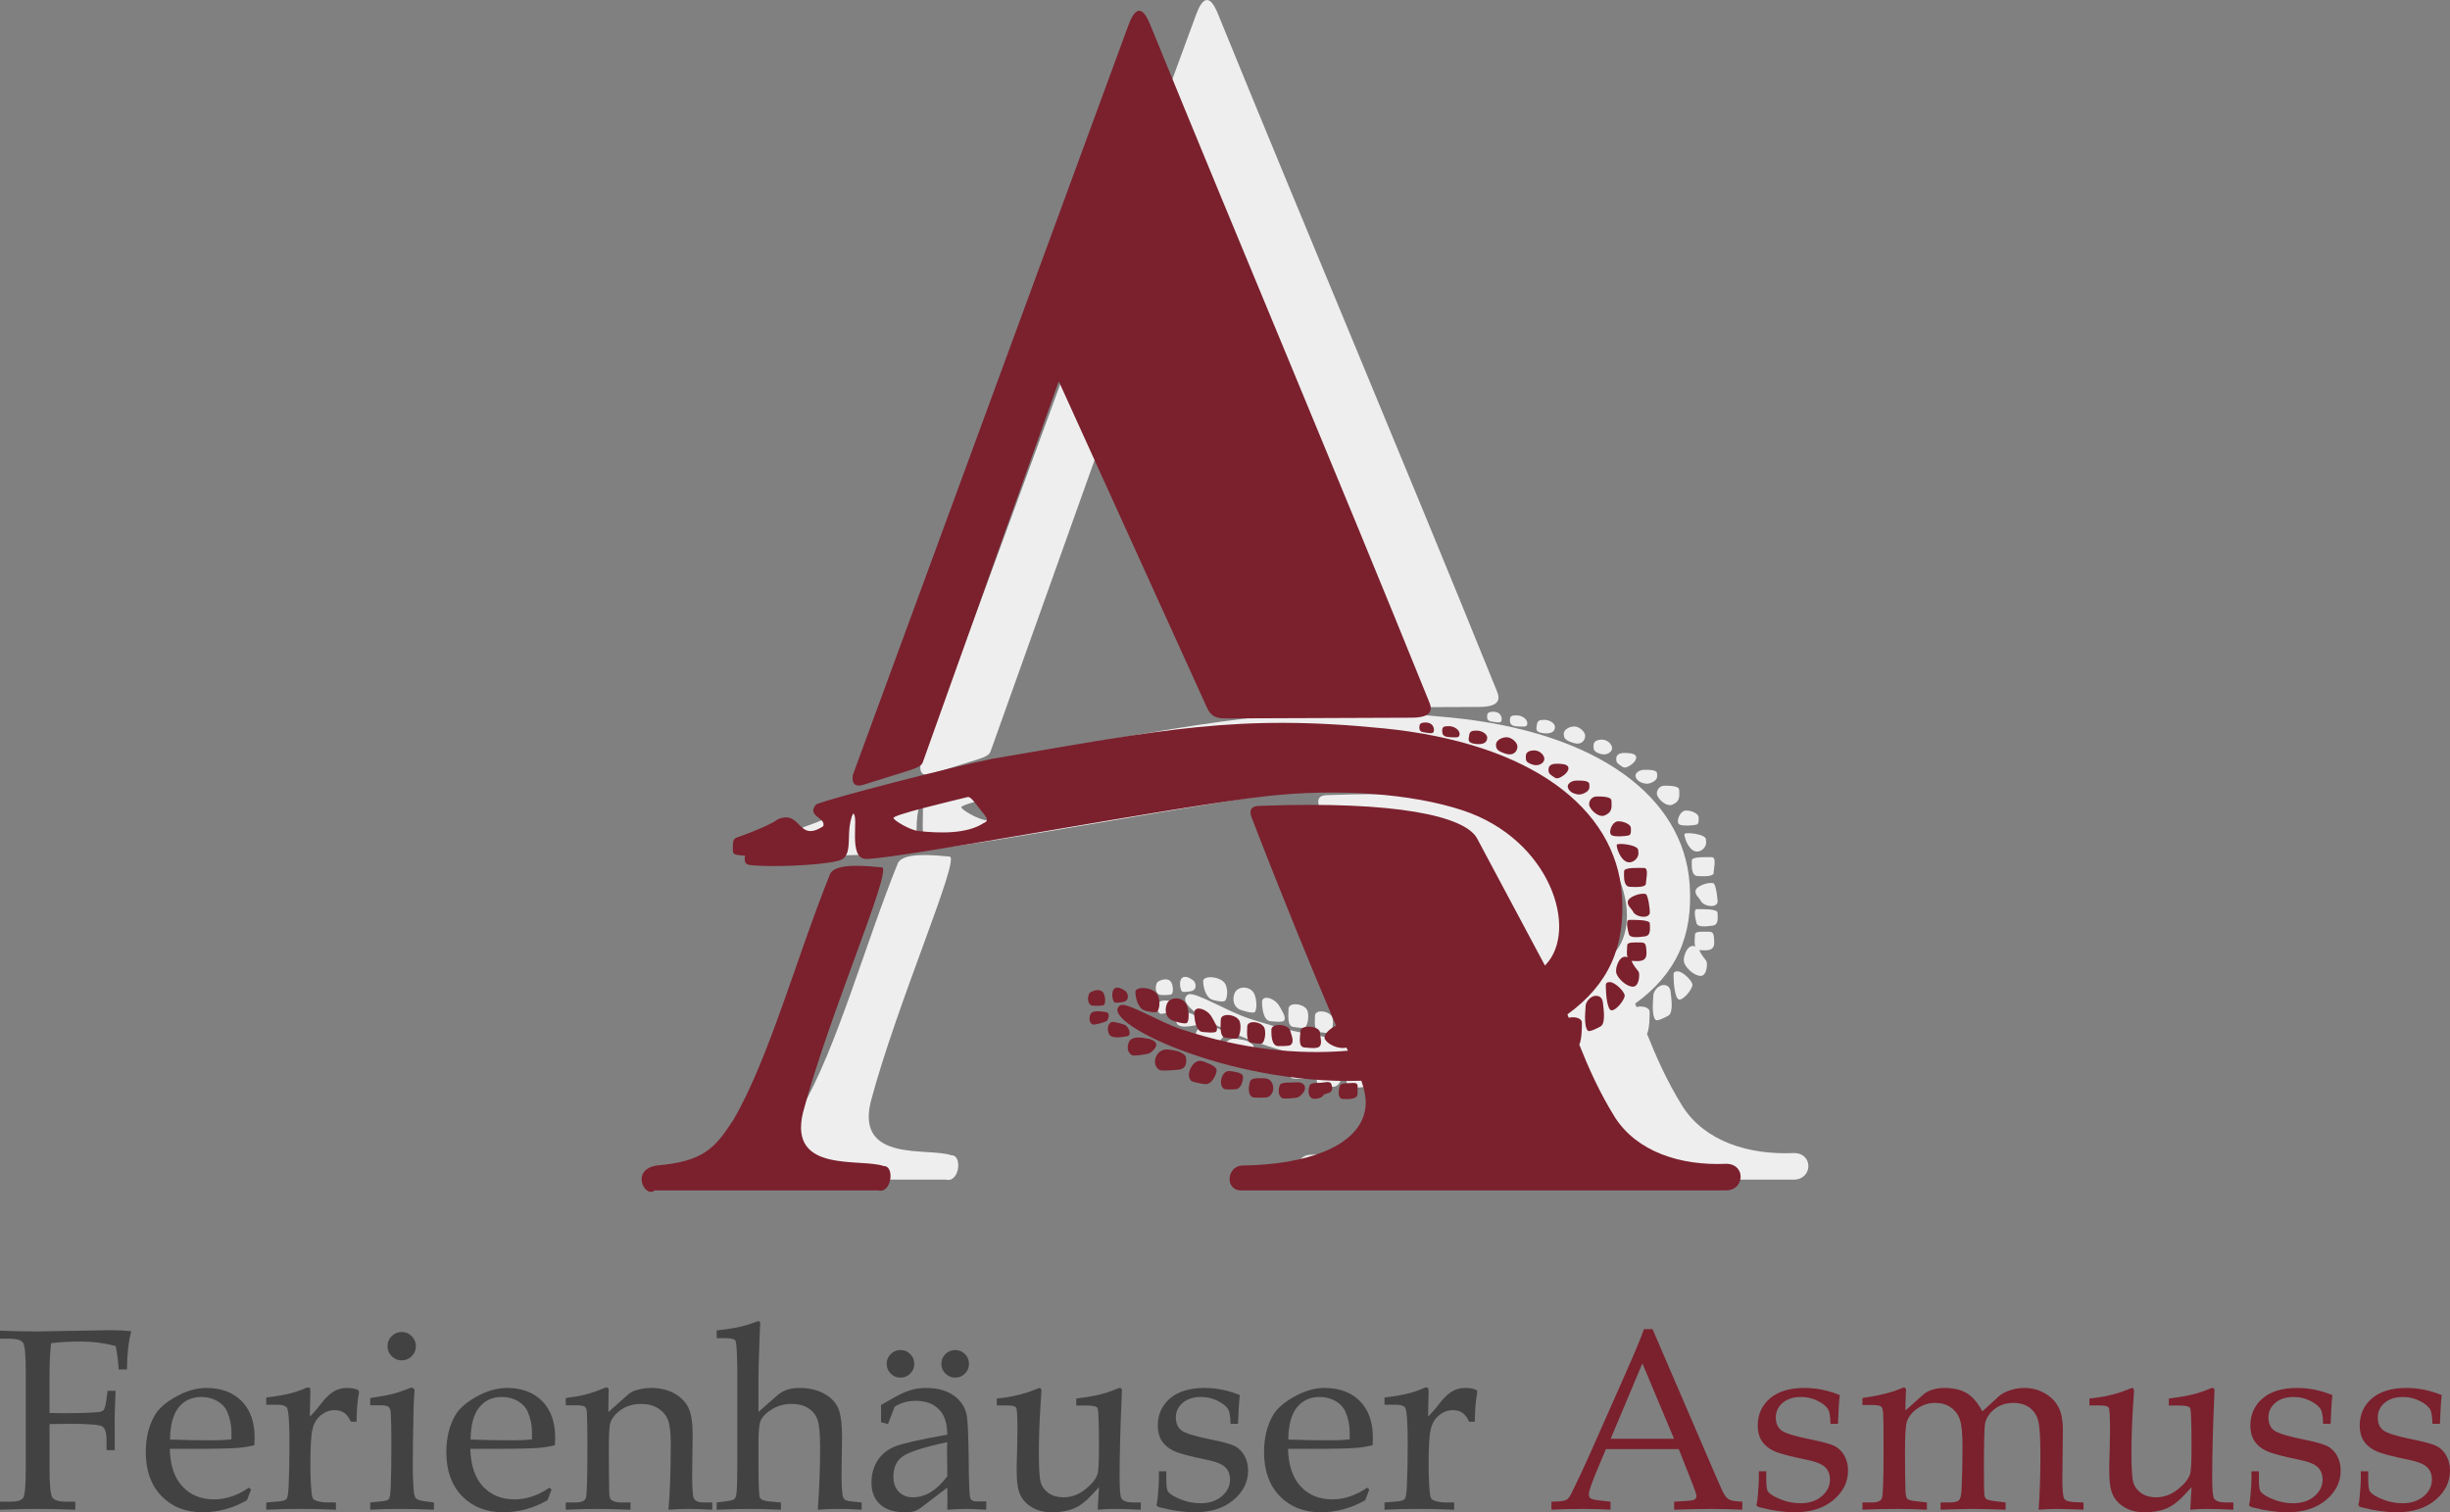 <?xml version="1.0" encoding="UTF-8"?>
<!DOCTYPE svg PUBLIC "-//W3C//DTD SVG 1.1//EN" "http://www.w3.org/Graphics/SVG/1.1/DTD/svg11.dtd">
<!-- Creator: CorelDRAW 2020 (64-Bit) -->
<svg xmlns="http://www.w3.org/2000/svg" xml:space="preserve" width="110.595mm" height="68.272mm" version="1.1" style="shape-rendering:geometricPrecision; text-rendering:geometricPrecision; image-rendering:optimizeQuality; fill-rule:evenodd; clip-rule:evenodd"
viewBox="0 0 11273.82 6959.49"
 xmlns:xlink="http://www.w3.org/1999/xlink"
 xmlns:xodm="http://www.corel.com/coreldraw/odm/2003">
 <rect x="0" y="0" width="11273.82" height="6959.49" fill="#808080" stroke="none"/>
 <defs>
  <style type="text/css">
   <![CDATA[
    .fil1 {fill:#7B202D}
    .fil0 {fill:#EEEEEE}
    .fil2 {fill:#434242;fill-rule:nonzero}
    .fil3 {fill:#7B202D;fill-rule:nonzero}
   ]]>
  </style>
 </defs>
 <g id="Ebene_x0020_1">
  <g id="_2189638826976">
   <path class="fil0" d="M3685.91 5104.73c164.32,-280.36 293.07,-754.59 445.34,-1131.58 24.44,-53.97 172.14,-36.81 238.94,-31.16 49.26,9.61 -244.55,678.66 -364.04,1130.57 -65.44,279.26 265.45,206.45 372.11,244.15 51.71,-1.99 36.99,128.89 -26.03,111.81 -338.01,0 -690.36,0 -1028.36,0 -42.33,38.24 -113.64,-92.43 7.51,-114.14 214.29,-18.6 268.19,-76.13 354.53,-209.64z"/>
   <path class="fil0" d="M4236.54 3515.63l1267.37 -3448.28c29.13,-79.28 62.16,-97.47 99.47,-5.98 427.24,1047.62 851.08,2047.49 1284.38,3118.36 15.67,36.35 15.09,73.2 -81.04,73.57l-856.48 3.3c-38.99,0.15 -64.97,-8.86 -82.8,-45.69 -225.04,-495.64 -450.08,-991.3 -675.12,-1486.95 -9.89,-21.77 -7.66,-21.39 -15.62,0.95l-613.94 1720.29c-6.97,13.17 1.95,29.08 -62.53,49.27l-215.54 67.45c-57.5,18 -50.92,-33.85 -48.15,-46.28z"/>
   <path class="fil0" d="M6075.39 3723.18c-31.22,-68.84 24.03,-63.71 46.57,-64.53 618.36,-22.46 928.03,48.04 985.63,148.34l313.24 586.89 2.56 -2.6c154.77,-160.87 23.08,-577.83 -380.49,-711.42 -240.31,-79.55 -580.36,-100.7 -896.8,-66.38 -405.38,43.98 -1704.27,290.43 -1847.88,289.74 -87.16,1.1 -31.98,-196.15 -60.28,-209.04 -10.41,16.25 -17.25,52.66 -19.01,86.63 -3.14,60.55 5.1,120.66 -54.05,132.02 -84.97,21.46 -323.68,29.36 -404.11,18.16 -21.1,-2.94 -24.76,-16.86 -20.77,-42.48 -31.88,-4.02 -56.45,-1.18 -55.98,-22.42 0.57,-25.75 -3,-54.08 15.55,-60.4 66.46,-22.66 162.08,-61.65 193.21,-85.83 109.03,-43.11 87.33,110.52 207,32.99 15.85,-38.84 -79.94,-45.95 -32.4,-100.66 72.03,-30.26 629.31,-173.37 808.88,-209.5 792.71,-135.37 1131.32,-207.13 1802.74,-140.26 668.63,66.59 1068.29,361.62 1096.1,767.37 16.28,237.55 -61.29,411.18 -250.9,548.91l6.18 15.6c24.88,-6.62 60.49,0.51 60.49,22.41 0,24.05 -0.11,74.84 -11.89,101.34 42.22,105.59 90.69,216.31 164.12,334.61 101.79,157.92 299.97,223.22 512.39,213.61 91.65,0.99 85.12,124.48 -3.67,122.25l-2224.41 0c-79.79,4.84 -73.66,-109.53 -0.94,-114.33 303.3,-3.55 514.77,-88.73 560.3,-229.74 17.17,-50.24 9.43,-103.12 -10.8,-160.5 -618.15,20.75 -1229.21,-281.12 -1106.73,-348.52 37.34,-9.16 173.27,76.6 277.16,111.26 281.96,94.06 540.29,118.34 767.89,99.18l-7.28 -14.81c-2.91,1.18 -6.41,1.93 -10.61,2.17 -45.13,2.53 -89.89,-29.45 -89.89,-48.01 0,-18.95 28.17,-43.66 53.31,-54.41 -2.08,-4.76 -4.15,-9.54 -6.2,-14.36 -101.5,-238.74 -235.27,-562.81 -378.22,-933.24zm-1651.71 -7.4c-15.83,-13.04 279.77,-82.03 340.97,-97.4 12.57,-2.8 32.37,24.07 52.98,51.56 23.35,31.14 54.06,55.32 21.2,67.87 -79.51,52.68 -209.61,46.7 -300.07,37.17 -40.89,-4.31 -113.66,-49.1 -115.09,-59.2z"/>
   <path class="fil0" d="M6872.9 3275.44c23.25,0 37.23,15.06 37.23,33.62 0,18.56 -10.93,16.76 -34.19,13.45 -23.25,-3.32 -32.96,-5.28 -32.96,-23.84 0,-18.56 6.66,-23.22 29.92,-23.22z"/>
   <path class="fil0" d="M6979.81 3292.25c23.26,0 48.29,16.91 48.29,35.47 0,18.56 -11.3,16.76 -43.41,15.28 -32.09,-1.48 -36.64,-11.55 -36.64,-30.11 0,-18.56 8.5,-20.64 31.75,-20.64z"/>
   <path class="fil0" d="M7105.83 3312.62c23.26,0 49.39,14.33 49.39,32.9 0,18.55 -13.15,33.37 -53.73,28.57 -40.59,-4.8 -31.48,-21.89 -29.26,-39.34 2.21,-17.46 10.35,-22.13 33.6,-22.13z"/>
   <path class="fil0" d="M7244.48 3343.26c23.25,0 49.76,24.3 49.76,42.86 0,18.56 -14.64,45.21 -54.85,32.65 -40.2,-12.57 -43.64,-23.74 -43.64,-42.3 0,-18.56 25.47,-33.21 48.74,-33.21z"/>
   <path class="fil0" d="M7372.41 3403.85c23.26,0 45.71,20.6 45.71,39.16 0,18.56 -26.44,36.71 -57.06,25.25 -30.62,-11.45 -28.15,-19.67 -28.15,-38.24 0,-18.56 16.25,-26.18 39.5,-26.18z"/>
   <path class="fil0" d="M7474.53 3465.15c14.53,0 40.55,0.36 50.25,10.35 13.83,14.23 -7.99,36.52 -18.23,43.28 -11.57,7.64 -27.16,19.21 -40.81,10.06 -23.62,-15.83 -28.51,-18.57 -28.51,-37.14 0,-18.56 14.05,-26.55 37.3,-26.55z"/>
   <path class="fil0" d="M7566.08 3542.61c23.25,0 59.04,-0.9 59.04,17.66 0,8.71 2.53,15.32 -3.59,25.26 -6.93,11.26 -31.91,23.34 -48.76,20.84 -28.39,-4.23 -42.4,-17.32 -46.63,-32.71 -4.23,-15.38 16.67,-31.04 39.93,-31.04z"/>
   <path class="fil0" d="M7660.35 3615.74c23.25,0 66.45,0.59 66.45,19.14 0,13.33 4.62,36.44 -8.46,52.83 -5.12,6.41 -19.88,15.59 -28.28,17.05 -29.87,5.21 -65.93,-34.23 -65.93,-52.79 0,-18.56 12.96,-36.24 36.22,-36.24z"/>
   <path class="fil0" d="M7877.02 3944.81c23.25,0 8.53,52.63 8.53,71.19 0,18.56 -41.77,17.1 -73.86,15.62 -32.1,-1.48 -26.59,-53.56 -26.59,-72.12 0,-18.56 68.66,-14.69 91.92,-14.69z"/>
   <path class="fil0" d="M7885.22 4065.35c11.1,5.19 20.65,80.55 17.8,88.76 -9.26,26.61 -63.67,14.62 -74.62,-5.2 -10.95,-19.82 -26.58,-28.29 -26.58,-46.85 0,-25.86 64.9,-45.36 83.4,-36.71z"/>
   <path class="fil0" d="M7807.97 4183.85c16.58,0 95.42,-2.39 95.42,16.18 0,18.56 7.24,55.75 -21.89,59.48 -29.12,3.72 -69.65,9.64 -74.85,-11.15 -5.2,-20.8 -15.26,-64.51 1.32,-64.51z"/>
   <path class="fil0" d="M7801.03 4356.22c-6.24,-17.21 -1.42,-40.47 -1.42,-56 0,-15.55 35.98,-12.47 59.25,-12.47 23.25,0 27.84,2.81 29.33,47.4 1.48,44.56 -36.53,38.67 -68.62,37.18 9,23.84 27.31,41.98 32.53,50.28 5.22,8.31 4.27,69.88 -27.83,68.4 -32.1,-1.48 -71.14,-41.66 -75.59,-64.68 -4.86,-25.16 17.76,-87.38 52.36,-70.1z"/>
   <path class="fil0" d="M7719.83 4470.09c23.26,0 67.95,43.71 67.95,62.26 0,18.56 -38.06,67.66 -59.77,67.67 -21.7,0.01 -26.59,-81.07 -26.59,-99.63 0,-18.56 -4.85,-30.3 18.4,-30.3z"/>
   <path class="fil0" d="M7654.79 4532.99c23.25,0 31.56,15.45 33.05,34.02 1.49,18.56 14.35,90.94 -10.02,106.33 -10.16,6.42 -52.13,27.68 -59.19,20.63 -21.16,-21.14 -10.46,-100.4 -10.46,-114.31 0,-18.56 23.35,-46.67 46.62,-46.67z"/>
   <path class="fil0" d="M6385.89 4703.76c0,16.82 10.97,46.75 -1.1,61.24 -12.08,14.5 -54.22,6.54 -70.26,5.82 -32.09,-1.46 -18.78,-55.53 -18.78,-74.09 0,-32.4 90.13,-26.63 90.13,7.02z"/>
   <path class="fil0" d="M6249.12 4694.35c5.61,22.3 21.08,52.72 -0.42,65.95 -7.54,4.64 -46.9,4.53 -55.91,4.12 -32.1,-1.47 -30.8,-56.52 -30.8,-75.09 0,-32.41 78.92,-27.62 87.13,5.02z"/>
   <path class="fil0" d="M6131.19 4684.45c5.6,22.3 1.03,52.72 -9.44,65.95 -5.49,6.93 -41.93,-0.07 -50.91,-0.89 -27.07,-2.47 -19.77,-56.55 -19.77,-75.1 0,-32.41 71.91,-22.59 80.11,10.03z"/>
   <path class="fil0" d="M6017.28 4654.45c6.16,24.52 1.14,57.96 -10.38,72.5 -6.03,7.62 -46.09,-0.08 -55.95,-0.98 -29.77,-2.7 -21.73,-62.15 -21.73,-82.55 0,-35.62 79.04,-24.83 88.06,11.03z"/>
   <path class="fil0" d="M5887.35 4630.47c11.71,21.71 33.29,51.17 20.74,67.01 -6.58,8.31 -52.26,2.92 -63.01,1.94 -32.46,-2.94 -37.72,-64.74 -37.72,-86.99 0,-38.83 60.84,-17.43 79.98,18.04z"/>
   <path class="fil0" d="M5770.43 4571.41c11.7,21.69 15.17,67.82 4.71,85.08 -6.56,10.83 -64.29,-6.52 -75.03,-13.11 -27.77,-17.01 -27.7,-48.72 -19.69,-70.95 13.15,-36.52 70.88,-36.48 90.01,-1.02z"/>
   <path class="fil0" d="M5638.46 4528.42c11.7,21.7 11.24,61.21 -1.29,77.04 -6.55,8.29 -51.27,-1.1 -62.01,-6.08 -29.56,-13.7 -38.72,-61.74 -38.72,-83.99 0,-28.81 82.89,-22.44 102.02,13.02z"/>
   <path class="fil0" d="M5434.04 4507.28c-7.78,14.43 -3.48,44.76 4.86,55.28 4.36,5.51 43.5,-0.1 50.3,-4.05 23.06,-13.36 9.19,-41.44 1.71,-46.86 -15.51,-11.24 -44.14,-27.97 -56.87,-4.37z"/>
   <path class="fil0" d="M5389.93 4521.44c7.78,14.42 10.48,42.75 2.15,53.27 -4.36,5.5 -52.51,5.91 -59.31,1.98 -23.06,-13.36 -13.2,-52.48 -5.72,-57.9 15.5,-11.23 50.14,-20.95 62.88,2.65z"/>
   <path class="fil0" d="M5403.21 4608.84c16.14,2.83 10.48,28.72 2.16,39.24 -4.34,5.49 -59.53,20.95 -66.31,17.01 -23.06,-13.35 -12.19,-48.47 -4.73,-53.88 15.5,-11.23 43.15,-6.9 68.88,-2.36z"/>
   <path class="fil0" d="M5499.42 4718.83c18.57,-3.27 10.06,-39.08 -10.53,-51.18 -6.95,-4.09 -55.51,-18.09 -63.31,-13.57 -26.53,15.36 -14.04,55.79 -5.44,62.02 17.85,12.94 49.67,7.94 79.29,2.73z"/>
   <path class="fil0" d="M5598.9 4731.21c11.35,1.99 32.47,11.69 33.56,25.75 1.09,14.06 -17.83,32.48 -30.42,39.87 -8.49,4.98 -71.92,15.11 -81.46,9.58 -32.46,-18.8 -17.17,-63.24 -6.66,-70.86 21.82,-15.82 48.75,-10.7 84.98,-4.34z"/>
   <path class="fil0" d="M5725.37 4786.5c11.35,1.99 41.77,15.79 43.58,29.77 1.83,14.14 6.81,48.5 -28.4,55.91 -9.62,2.02 -82.96,8.07 -92.49,2.56 -32.45,-18.79 -25.18,-64.25 0.36,-83.9 21.36,-16.42 40.73,-10.69 76.95,-4.34z"/>
   <path class="fil0" d="M5881.59 4848.69c8.77,3.68 29.73,14.94 28.56,29.02 -1.16,14.25 -18.57,60.03 -48.34,61.99 -8.11,0.54 -62.36,-8.63 -69,-15.54 -22.65,-23.5 -3.29,-70.37 20.94,-85.89 20.27,-12.99 39.84,-1.37 67.84,10.42z"/>
   <path class="fil0" d="M6003.37 4884.94c7.75,1.54 26.69,7.21 28.1,18.86 1.43,11.79 -5.1,51.97 -29,58.53 -6.52,1.79 -52.19,3.37 -58.77,-1.12 -22.36,-15.35 -14.42,-56.73 2.7,-73.42 14.33,-13.96 32.2,-7.77 56.96,-2.85z"/>
   <path class="fil0" d="M6099.3 4912.4c-8.94,-0.07 -31.23,1.92 -35.44,14.51 -4.26,12.75 -14.17,59.79 10.83,72.49 6.81,3.47 62.1,3.57 70.4,0.07 28.27,-11.92 31.91,-48.56 16.71,-70.96 -12.7,-18.72 -33.93,-15.92 -62.49,-16.11z"/>
   <path class="fil0" d="M6241.81 4932.58c-8.93,-0.06 -37.24,-0.07 -41.45,12.51 -4.25,12.74 -12.16,46.76 12.82,59.44 6.81,3.46 64.46,-0.3 72.41,-4.93 15.24,-8.9 41.92,-33.53 26.73,-55.91 -12.7,-18.71 -41.94,-10.91 -70.51,-11.1z"/>
   <path class="fil0" d="M6379.28 4933.86c-8.93,-0.06 -37.25,-0.08 -41.45,12.51 -4.25,12.73 -12.17,46.77 12.82,59.44 6.79,3.45 41.82,0.52 48.95,-13.03 9.1,-17.29 52.43,-1.15 39.66,-49.44 -6.18,-23.38 -31.43,-9.29 -59.99,-9.48z"/>
   <path class="fil0" d="M6513.44 4935.12c-7.9,-0.06 -32.94,-0.07 -36.65,12.51 -3.76,12.74 -13.01,55.91 11.34,59.45 22.87,3.31 66.68,2.13 69.4,-17.28 2.08,-14.92 0.99,-23.71 1.67,-37.1 1.3,-25.21 -20.51,-17.38 -45.76,-17.58z"/>
   <path class="fil0" d="M7758.86 3729.96c23.26,0 57.55,13.22 57.55,31.78 0,8.99 2.4,30.51 -9.88,33.28 -19.29,4.35 -60.08,6.84 -76.63,0.17 -21.04,-8.47 -1.72,-65.24 28.95,-65.24z"/>
   <path class="fil0" d="M7849.96 3862.74c0,8.11 3.3,16.93 -1.55,28.33 -8.23,19.35 -29.78,31.73 -47.82,26.69 -30.94,-8.64 -49.59,-60.25 -49.59,-78.81 0,-11.51 98.96,-1.26 98.96,23.79z"/>
   <path class="fil1" d="M3374.19 5154.28c164.33,-280.36 293.08,-754.59 445.34,-1131.57 24.44,-53.97 172.14,-36.82 238.94,-31.16 49.26,9.61 -244.54,678.66 -364.04,1130.55 -65.44,279.27 265.45,206.46 372.13,244.16 51.7,-1.99 36.98,128.88 -26.05,111.8 -338.01,0 -690.36,0 -1028.35,0 -42.35,38.25 -113.64,-92.42 7.51,-114.13 214.28,-18.6 268.18,-76.14 354.52,-209.65z"/>
   <path class="fil1" d="M3924.82 3565.17l1267.37 -3448.27c29.14,-79.29 62.16,-97.47 99.47,-5.98 427.25,1047.61 851.09,2047.48 1284.38,3118.35 15.68,36.36 15.09,73.2 -81.04,73.58l-856.48 3.3c-38.99,0.15 -64.97,-8.87 -82.79,-45.69 -225.05,-495.65 -450.09,-991.3 -675.13,-1486.95 -9.88,-21.78 -7.66,-21.4 -15.62,0.94l-613.94 1720.3c-6.97,13.16 1.95,29.08 -62.53,49.26l-215.54 67.46c-57.5,18 -50.92,-33.86 -48.15,-46.29z"/>
   <path class="fil1" d="M5763.67 3772.73c-31.22,-68.84 24.03,-63.71 46.57,-64.53 618.36,-22.46 928.03,48.04 985.64,148.34l313.23 586.88 2.56 -2.6c154.77,-160.87 23.08,-577.82 -380.49,-711.42 -240.31,-79.55 -580.36,-100.7 -896.79,-66.37 -405.39,43.98 -1704.27,290.43 -1847.89,289.74 -87.16,1.1 -31.98,-196.16 -60.27,-209.04 -10.42,16.24 -17.26,52.66 -19.02,86.63 -3.14,60.54 5.1,120.66 -54.05,132.01 -84.97,21.46 -323.68,29.37 -404.11,18.17 -21.1,-2.95 -24.76,-16.87 -20.77,-42.49 -31.88,-4.02 -56.45,-1.17 -55.98,-22.41 0.57,-25.76 -2.99,-54.08 15.55,-60.4 66.46,-22.66 162.08,-61.65 193.21,-85.84 109.03,-43.11 87.34,110.52 207,33 15.85,-38.85 -79.93,-45.95 -32.4,-100.66 72.03,-30.27 629.33,-173.38 808.88,-209.5 792.71,-135.38 1131.33,-207.14 1802.74,-140.27 668.63,66.59 1068.3,361.62 1096.11,767.38 16.27,237.54 -61.3,411.17 -250.91,548.9l6.18 15.61c24.88,-6.62 60.5,0.51 60.5,22.4 0,24.05 -0.11,74.84 -11.9,101.35 42.22,105.59 90.69,216.3 164.12,334.61 101.79,157.92 299.97,223.21 512.39,213.6 91.65,0.99 85.13,124.49 -3.66,122.25l-2224.41 0c-79.8,4.85 -73.66,-109.52 -0.95,-114.33 303.31,-3.54 514.78,-88.72 560.3,-229.74 17.17,-50.24 9.44,-103.12 -10.8,-160.49 -618.14,20.75 -1229.2,-281.12 -1106.73,-348.52 37.34,-9.16 173.27,76.59 277.16,111.25 281.96,94.06 540.29,118.34 767.89,99.18l-7.28 -14.81c-2.91,1.19 -6.4,1.94 -10.61,2.17 -45.13,2.53 -89.89,-29.45 -89.89,-48.01 0,-18.94 28.17,-43.66 53.32,-54.4 -2.09,-4.76 -4.16,-9.54 -6.21,-14.37 -101.5,-238.73 -235.27,-562.8 -378.22,-933.23zm-1651.71 -7.41c-15.82,-13.03 279.77,-82.02 340.97,-97.4 12.57,-2.79 32.38,24.08 52.98,51.56 23.35,31.15 54.06,55.33 21.2,67.87 -79.51,52.69 -209.59,46.7 -300.07,37.17 -40.89,-4.31 -113.66,-49.1 -115.09,-59.2z"/>
   <path class="fil1" d="M6561.19 3325c23.25,0 37.23,15.06 37.23,33.62 0,18.56 -10.93,16.76 -34.18,13.44 -23.26,-3.31 -32.97,-5.27 -32.97,-23.83 0,-18.56 6.67,-23.22 29.92,-23.22z"/>
   <path class="fil1" d="M6668.11 3341.81c23.25,0 48.29,16.91 48.29,35.47 0,18.56 -11.32,16.75 -43.41,15.27 -32.1,-1.48 -36.65,-11.55 -36.65,-30.11 0,-18.56 8.5,-20.63 31.76,-20.63z"/>
   <path class="fil1" d="M6794.12 3362.17c23.25,0 49.39,14.32 49.39,32.89 0,18.56 -13.15,33.38 -53.74,28.58 -40.59,-4.81 -31.47,-21.9 -29.26,-39.35 2.21,-17.45 10.35,-22.12 33.61,-22.12z"/>
   <path class="fil1" d="M6932.76 3392.82c23.26,0 49.77,24.3 49.77,42.86 0,18.56 -14.64,45.21 -54.85,32.64 -40.21,-12.56 -43.65,-23.74 -43.65,-42.3 0,-18.56 25.48,-33.2 48.74,-33.2z"/>
   <path class="fil1" d="M7060.7 3453.39c23.25,0 45.7,20.6 45.7,39.16 0,18.56 -26.44,36.72 -57.06,25.26 -30.61,-11.46 -28.15,-19.67 -28.15,-38.24 0,-18.56 16.25,-26.19 39.51,-26.19z"/>
   <path class="fil1" d="M7162.81 3514.7c14.53,0 40.56,0.36 50.25,10.34 13.83,14.23 -7.99,36.53 -18.23,43.29 -11.56,7.64 -27.15,19.21 -40.81,10.05 -23.61,-15.83 -28.51,-18.57 -28.51,-37.14 0,-18.56 14.05,-26.54 37.3,-26.54z"/>
   <path class="fil1" d="M7254.36 3592.16c23.25,0 59.04,-0.9 59.04,17.67 0,8.7 2.53,15.32 -3.59,25.25 -6.93,11.26 -31.91,23.35 -48.76,20.85 -28.39,-4.23 -42.4,-17.33 -46.63,-32.71 -4.23,-15.39 16.67,-31.05 39.93,-31.05z"/>
   <path class="fil1" d="M7348.64 3665.29c23.25,0 66.46,0.59 66.46,19.14 0,13.33 4.61,36.45 -8.47,52.84 -5.12,6.41 -19.88,15.59 -28.27,17.05 -29.88,5.21 -65.94,-34.23 -65.94,-52.79 0,-18.56 12.96,-36.25 36.22,-36.25z"/>
   <path class="fil1" d="M7565.31 3994.36c23.25,0 8.53,52.63 8.53,71.19 0,18.56 -41.76,17.1 -73.86,15.62 -32.1,-1.48 -26.58,-53.57 -26.58,-72.12 0,-18.56 68.66,-14.69 91.91,-14.69z"/>
   <path class="fil1" d="M7573.5 4114.9c11.1,5.2 20.66,80.55 17.81,88.76 -9.27,26.62 -63.68,14.62 -74.62,-5.2 -10.95,-19.82 -26.59,-28.28 -26.59,-46.84 0,-25.87 64.91,-45.36 83.4,-36.72z"/>
   <path class="fil1" d="M7496.25 4233.4c16.58,0 95.42,-2.39 95.42,16.18 0,18.56 7.25,55.75 -21.89,59.47 -29.12,3.73 -69.65,9.65 -74.85,-11.14 -5.2,-20.8 -15.26,-64.51 1.32,-64.51z"/>
   <path class="fil1" d="M7489.31 4405.77c-6.24,-17.2 -1.41,-40.46 -1.41,-56 0,-15.55 35.97,-12.46 59.24,-12.46 23.25,0 27.85,2.81 29.33,47.4 1.49,44.56 -36.53,38.65 -68.62,37.18 9.01,23.83 27.32,41.97 32.54,50.28 5.22,8.3 4.26,69.88 -27.84,68.4 -32.1,-1.48 -71.13,-41.66 -75.59,-64.69 -4.86,-25.15 17.77,-87.37 52.36,-70.1z"/>
   <path class="fil1" d="M7408.12 4519.64c23.26,0 67.95,43.7 67.95,62.26 0,18.56 -38.06,67.66 -59.77,67.67 -21.69,0.01 -26.58,-81.07 -26.58,-99.63 0,-18.56 -4.86,-30.3 18.39,-30.3z"/>
   <path class="fil1" d="M7343.07 4582.55c23.26,0 31.56,15.45 33.05,34.02 1.49,18.56 14.35,90.94 -10.01,106.32 -10.17,6.43 -52.14,27.69 -59.19,20.64 -21.17,-21.15 -10.47,-100.4 -10.47,-114.32 0,-18.56 23.36,-46.66 46.62,-46.66z"/>
   <path class="fil1" d="M6074.18 4753.3c0,16.83 10.97,46.75 -1.1,61.24 -12.08,14.51 -54.22,6.55 -70.26,5.83 -32.08,-1.47 -18.77,-55.54 -18.77,-74.1 0,-32.4 90.12,-26.62 90.12,7.02z"/>
   <path class="fil1" d="M5937.41 4743.89c5.61,22.3 21.08,52.73 -0.42,65.95 -7.54,4.65 -46.9,4.54 -55.91,4.13 -32.09,-1.47 -30.79,-56.53 -30.79,-75.1 0,-32.4 78.91,-27.6 87.12,5.02z"/>
   <path class="fil1" d="M5819.47 4734c5.61,22.3 1.04,52.73 -9.44,65.95 -5.49,6.94 -41.93,-0.07 -50.91,-0.89 -27.07,-2.46 -19.77,-56.53 -19.77,-75.1 0,-32.4 71.91,-22.59 80.11,10.03z"/>
   <path class="fil1" d="M5705.57 4704c6.17,24.52 1.14,57.96 -10.38,72.51 -6.03,7.61 -46.09,-0.08 -55.95,-0.98 -29.77,-2.71 -21.72,-62.15 -21.72,-82.56 0,-35.61 79.04,-24.83 88.05,11.03z"/>
   <path class="fil1" d="M5575.64 4680.02c11.72,21.7 33.29,51.17 20.74,67 -6.58,8.31 -52.25,2.92 -63.01,1.95 -32.46,-2.95 -37.72,-64.75 -37.72,-86.99 0,-38.84 60.84,-17.43 79.98,18.04z"/>
   <path class="fil1" d="M5458.71 4620.97c11.7,21.68 15.17,67.81 4.71,85.07 -6.55,10.84 -64.29,-6.52 -75.03,-13.1 -27.77,-17.02 -27.7,-48.72 -19.69,-70.96 13.15,-36.51 70.89,-36.47 90.01,-1.01z"/>
   <path class="fil1" d="M5326.75 4577.97c11.7,21.69 11.24,61.21 -1.28,77.03 -6.56,8.29 -51.29,-1.1 -62.02,-6.08 -29.55,-13.69 -38.72,-61.74 -38.72,-83.99 0,-28.8 82.9,-22.44 102.02,13.03z"/>
   <path class="fil1" d="M5122.33 4556.82c-7.79,14.43 -3.48,44.76 4.85,55.29 4.36,5.5 43.5,-0.1 50.3,-4.05 23.07,-13.36 9.19,-41.44 1.71,-46.86 -15.51,-11.25 -44.14,-27.97 -56.86,-4.38z"/>
   <path class="fil1" d="M5078.21 4570.99c7.78,14.43 10.48,42.75 2.15,53.28 -4.36,5.5 -52.51,5.9 -59.31,1.97 -23.06,-13.35 -13.2,-52.47 -5.72,-57.89 15.5,-11.24 50.15,-20.95 62.88,2.64z"/>
   <path class="fil1" d="M5091.49 4658.38c16.15,2.84 10.49,28.73 2.16,39.24 -4.34,5.49 -59.53,20.95 -66.31,17.02 -23.06,-13.35 -12.19,-48.47 -4.72,-53.88 15.49,-11.23 43.14,-6.9 68.87,-2.38z"/>
   <path class="fil1" d="M5187.71 4768.37c18.56,-3.26 10.05,-39.07 -10.54,-51.18 -6.95,-4.08 -55.51,-18.08 -63.31,-13.57 -26.53,15.37 -14.04,55.8 -5.43,62.03 17.84,12.93 49.66,7.93 79.29,2.72z"/>
   <path class="fil1" d="M5287.18 4780.75c11.35,2 32.47,11.69 33.56,25.75 1.09,14.07 -17.83,32.49 -30.42,39.88 -8.48,4.98 -71.92,15.1 -81.46,9.57 -32.46,-18.79 -17.17,-63.24 -6.66,-70.86 21.82,-15.81 48.75,-10.7 84.98,-4.34z"/>
   <path class="fil1" d="M5413.67 4836.06c11.34,1.99 41.76,15.79 43.58,29.77 1.82,14.14 6.81,48.5 -28.41,55.9 -9.62,2.03 -82.96,8.08 -92.49,2.56 -32.45,-18.78 -25.17,-64.25 0.36,-83.88 21.36,-16.43 40.73,-10.69 76.96,-4.34z"/>
   <path class="fil1" d="M5569.88 4898.23c8.77,3.68 29.73,14.95 28.57,29.03 -1.17,14.25 -18.58,60.03 -48.35,61.99 -8.11,0.54 -62.35,-8.64 -69,-15.54 -22.65,-23.5 -3.29,-70.37 20.94,-85.89 20.27,-12.99 39.84,-1.37 67.84,10.41z"/>
   <path class="fil1" d="M5691.65 4934.49c7.76,1.53 26.69,7.2 28.1,18.86 1.43,11.78 -5.1,51.96 -29,58.52 -6.51,1.79 -52.19,3.38 -58.76,-1.12 -22.37,-15.34 -14.43,-56.73 2.7,-73.42 14.32,-13.96 32.19,-7.76 56.95,-2.84z"/>
   <path class="fil1" d="M5787.59 4961.94c-8.94,-0.06 -31.22,1.93 -35.44,14.52 -4.26,12.74 -14.17,59.78 10.83,72.48 6.81,3.47 62.11,3.58 70.4,0.08 28.27,-11.92 31.91,-48.57 16.71,-70.96 -12.7,-18.73 -33.93,-15.92 -62.49,-16.12z"/>
   <path class="fil1" d="M5930.1 4982.13c-8.93,-0.07 -37.24,-0.08 -41.45,12.51 -4.25,12.74 -12.16,46.75 12.83,59.44 6.8,3.45 64.46,-0.3 72.41,-4.93 15.23,-8.9 41.91,-33.53 26.72,-55.91 -12.7,-18.72 -41.94,-10.91 -70.51,-11.1z"/>
   <path class="fil1" d="M6067.56 4983.4c-8.93,-0.06 -37.24,-0.07 -41.45,12.51 -4.25,12.74 -12.16,46.78 12.82,59.44 6.8,3.45 41.82,0.52 48.95,-13.03 9.1,-17.28 52.43,-1.14 39.67,-49.43 -6.18,-23.38 -31.44,-9.29 -60,-9.49z"/>
   <path class="fil1" d="M6201.72 4984.67c-7.9,-0.06 -32.93,-0.08 -36.65,12.51 -3.76,12.74 -13.01,55.91 11.34,59.44 22.87,3.32 66.69,2.14 69.4,-17.27 2.08,-14.92 0.99,-23.72 1.68,-37.1 1.29,-25.22 -20.51,-17.39 -45.77,-17.58z"/>
   <path class="fil1" d="M7447.14 3779.51c23.26,0 57.55,13.21 57.55,31.77 0,8.99 2.41,30.51 -9.88,33.28 -19.28,4.36 -60.08,6.84 -76.63,0.18 -21.04,-8.48 -1.72,-65.24 28.95,-65.24z"/>
   <path class="fil1" d="M7538.24 3912.28c0,8.12 3.31,16.93 -1.55,28.34 -8.23,19.34 -29.77,31.73 -47.81,26.69 -30.94,-8.64 -49.6,-60.26 -49.6,-78.82 0,-11.5 98.96,-1.26 98.96,23.79z"/>
  </g>
  <path class="fil2" d="M227.91 6553.52l0 198.83c0,79.13 4.15,125.23 12.66,138.48 8.5,13.26 30.27,19.98 64.88,19.98l41.15 0 0 36.8c-73.4,-2.38 -131.96,-3.56 -175.68,-3.56 -43.93,0 -100.9,1.18 -170.93,3.56l0 -36.8 46.29 0c33.24,0 53.62,-6.33 61.13,-18.99 7.52,-12.85 11.27,-59.15 11.27,-139.28l0 -436.44c0,-78.15 -4.15,-123.65 -12.46,-136.52 -8.32,-12.66 -29.88,-18.99 -64.5,-18.99l-41.74 0 0 -36.8c64.1,2.38 121.66,3.57 173.11,3.57l332.77 -5.93c34.62,0 67.46,1.58 98.33,4.74 -12.27,41.74 -19,100.51 -20.18,176.08l-37.98 0c-2.38,-40.15 -6.93,-75.96 -13.85,-107.82 -52.62,-13.84 -105.84,-20.77 -159.66,-20.77 -46.89,0 -92.79,2.58 -137.7,7.52 -4.56,50.25 -6.92,95.95 -6.92,136.9l0 184.39c22.95,0.8 45.49,1.19 67.85,1.19 57.38,0 107.63,-1.58 150.96,-4.56 14.64,-0.78 24.33,-4.15 29.67,-9.69 5.15,-5.54 9.5,-20.57 12.85,-44.9l5.74 -44.12 36.8 0c-2.76,70.62 -4.15,116.13 -4.15,136.12l0.59 136.9 -37.98 0 0 -44.52c0,-35.61 -6.73,-57.18 -20.18,-64.89 -13.46,-7.72 -64.89,-11.67 -154.52,-11.67 -24.53,0 -53.81,0.4 -87.64,1.19z"/>
  <path id="1" class="fil2" d="M781.26 6667.48c1.98,76.17 21.37,133.94 58.56,173.5 36.99,39.38 85.67,59.15 145.81,59.15 26.9,0 53.81,-4.55 80.32,-13.45 26.71,-8.91 53.22,-22.36 79.34,-40.37l9.89 8.71 -18.59 48.68c-32.05,18.59 -65.09,32.45 -98.92,41.74 -34.03,9.3 -69.04,14.05 -104.85,14.05 -78.54,0 -141.65,-24.93 -189.74,-74.59 -48.07,-49.65 -72.2,-116.92 -72.2,-202 0,-64.88 13.45,-121.07 40.55,-168.55 17.81,-31.46 50.65,-60.35 98.52,-87.06 47.69,-26.71 94.37,-39.96 139.48,-39.96 68.26,0 122.47,20.18 162.43,60.34 39.96,40.37 59.95,96.55 59.95,168.96l-1.19 34.22c-25.52,6.14 -49.65,10.09 -72.8,12.07 -41.35,2.97 -98.73,4.56 -171.93,4.56l-144.62 0zm1.19 -42.74c59.94,2.38 126.03,3.57 198.43,3.57 28.88,0 56.97,-1.39 84.08,-4.16l0 -32.45c0,-34.03 -6.73,-66.27 -20.38,-96.74 -8.5,-18.99 -23.34,-34.63 -44.52,-47.29 -21.37,-12.46 -45.89,-18.79 -73.79,-18.79 -43.32,0 -77.94,15.82 -103.86,47.68 -25.91,31.65 -39.17,81.11 -39.96,148.18z"/>
  <path id="2" class="fil2" d="M1425.84 6518.89c15.43,-14.64 32.24,-34.03 50.45,-57.96 21.56,-28.09 41.74,-47.48 60.34,-57.97 18.6,-10.49 37.99,-15.63 58.56,-15.63 21.17,0 37.39,2.57 48.67,7.51 5.35,2.38 8.11,5.94 8.11,10.89l-0.59 5.93c-6.33,31.26 -9.89,74.99 -10.68,131.17l-26.12 0c-8.9,-19.59 -19.18,-33.24 -31.25,-41.36 -12.07,-8.1 -26.71,-12.07 -43.53,-12.07 -22.56,0 -43.53,7.72 -62.92,23.15 -19.39,15.43 -32.45,36.99 -38.97,64.89 -6.53,27.7 -9.69,82.3 -9.69,163.81 0,53.61 2.17,98.72 6.33,135.52 1.58,13.46 5.54,21.97 11.67,25.33 14.64,8.1 36.21,12.26 64.69,12.26l34.82 0 0 33.23c-59.15,-2.38 -115.14,-3.56 -168.17,-3.56 -51.23,0 -102.08,1.18 -152.34,3.56l0 -33.23 55.39 -4.56c19.59,-1.58 32.06,-5.34 37.4,-11.07 5.14,-5.74 8.5,-24.54 10.08,-56.19 2.58,-55.79 3.96,-121.88 3.96,-198.44 0,-92.98 -3.56,-147.78 -10.88,-164.01 -5.15,-10.48 -20.97,-15.63 -47.48,-15.63l-48.47 0 0 -33.24c37.59,-4.15 71.03,-9.69 100.31,-16.41 29.48,-6.73 55.6,-15.43 78.35,-25.92 5.34,-2.57 9.89,-3.96 13.25,-3.96 4.35,0 7.13,1.18 8.71,3.56 1.58,2.18 2.38,7.52 2.38,15.64l-2.38 114.74z"/>
  <path id="3" class="fil2" d="M1848.82 6129.74c17.61,0 33.04,6.33 45.7,19.18 12.86,12.86 19.19,28.3 19.19,46.3 0,18.2 -6.33,33.44 -19.19,46.1 -12.66,12.66 -28.08,18.99 -45.7,18.99 -18.2,0 -33.83,-6.33 -46.49,-18.99 -12.85,-12.66 -19.18,-27.9 -19.18,-46.1 0,-18 6.33,-33.44 19.18,-46.3 12.66,-12.85 28.3,-19.18 46.49,-19.18zm45.11 255.21l13.85 8.71c-2.38,29.08 -3.96,60.94 -4.75,95.75 -2.38,112.77 -3.56,196.07 -3.56,249.88 0,50.25 1.77,93.18 5.14,128.79 1.59,13.85 5.34,23.55 11.08,28.89 5.74,5.34 19.79,9.49 41.74,12.26l39.37 5.15 0 33.23c-56.58,-2.38 -108.22,-3.56 -154.71,-3.56 -45.7,0 -91.99,1.18 -138.48,3.56l0 -33.23 50.05 -5.15c19.58,-1.58 31.46,-5.14 36,-10.88 4.35,-5.55 7.13,-24.33 8.31,-55.99 1.98,-49.26 2.97,-117.12 2.97,-203.38 0,-60.14 -0.99,-106.44 -2.97,-139.08 -0.78,-11.87 -4.15,-20.38 -10.08,-25.53 -6.14,-4.94 -19.59,-7.51 -40.56,-7.51l-43.72 0 0 -33.24c47.09,-6.92 81.91,-13.25 104.06,-19.18 22.36,-5.74 51.05,-15.63 86.26,-29.48z"/>
  <path id="4" class="fil2" d="M2164.18 6667.48c1.98,76.17 21.37,133.94 58.56,173.5 36.99,39.38 85.67,59.15 145.81,59.15 26.9,0 53.81,-4.55 80.32,-13.45 26.71,-8.91 53.22,-22.36 79.34,-40.37l9.89 8.71 -18.59 48.68c-32.05,18.59 -65.09,32.45 -98.92,41.74 -34.03,9.3 -69.04,14.05 -104.85,14.05 -78.54,0 -141.65,-24.93 -189.74,-74.59 -48.07,-49.65 -72.2,-116.92 -72.2,-202 0,-64.88 13.45,-121.07 40.55,-168.55 17.81,-31.46 50.65,-60.35 98.52,-87.06 47.69,-26.71 94.37,-39.96 139.48,-39.96 68.26,0 122.47,20.18 162.43,60.34 39.96,40.37 59.95,96.55 59.95,168.96l-1.19 34.22c-25.52,6.14 -49.65,10.09 -72.8,12.07 -41.35,2.97 -98.73,4.56 -171.93,4.56l-144.62 0zm1.19 -42.74c59.94,2.38 126.03,3.57 198.43,3.57 28.88,0 56.97,-1.39 84.08,-4.16l0 -32.45c0,-34.03 -6.73,-66.27 -20.38,-96.74 -8.5,-18.99 -23.34,-34.63 -44.52,-47.29 -21.37,-12.46 -45.89,-18.79 -73.79,-18.79 -43.32,0 -77.94,15.82 -103.86,47.68 -25.91,31.65 -39.17,81.11 -39.96,148.18z"/>
  <path id="5" class="fil2" d="M2799.25 6498.51l87.45 -77.95c10.29,-9.3 21.37,-16.22 32.83,-20.38 25.53,-8.5 51.05,-12.85 76.37,-12.85 41.35,0 76.96,8.31 107.04,25.13 30.07,16.81 51.63,38.78 64.88,65.68 13.06,26.71 19.59,68.85 19.59,126.03l-2.38 182.61c0,63.11 2.77,99.31 8.11,109 7.32,12.47 21.56,18.6 42.73,18.6l41.74 0 0 33.23c-41.35,-2.38 -77.16,-3.56 -107.23,-3.56 -29.48,0 -60.94,1.18 -94.57,3.56 7.12,-75.18 10.68,-176.86 10.68,-305.07 0,-51.63 -4.56,-88.24 -13.46,-109.8 -9.1,-21.57 -24.33,-38.98 -45.7,-52.23 -21.37,-13.06 -46.89,-19.58 -76.96,-19.58 -37.2,0 -68.85,9.49 -94.76,28.29 -26.12,18.99 -42.14,39.77 -48.28,62.71 -3.76,15.04 -5.74,54.41 -5.74,118.12 0,70.63 0.59,136.31 1.78,196.85 0.4,18.2 3.16,29.48 8.11,34.22 9.89,8.91 25.91,13.26 48.27,13.26l41.55 0 0 33.23c-65.88,-2.38 -118.12,-3.56 -157.09,-3.56 -41.35,0 -88.24,1.18 -140.87,3.56l0 -33.23 41.95 0c28.88,0 45.7,-6.73 50.45,-19.98 4.94,-13.26 7.32,-93.39 7.32,-240.19 0,-65.88 -0.8,-117.51 -2.38,-154.91 -0.8,-12.47 -3.76,-20.97 -9.3,-25.53 -5.34,-4.55 -20.77,-6.92 -46.1,-6.92l-41.95 0 0 -33.24c33.24,-3.96 63.12,-9.09 89.43,-15.82 26.5,-6.73 55.98,-16.82 89.02,-30.47 3.57,-1.58 6.73,-2.38 9.9,-2.38 6.13,0 9.3,4.35 9.3,13.25l-0.59 22.16 -1.19 78.15z"/>
  <path id="6" class="fil2" d="M3490.12 6497.92l75.58 -66.87c17.81,-16.82 35.22,-28.09 52.43,-34.42 17.01,-6.14 37.79,-9.3 61.93,-9.3 42.73,0 79.93,8.5 111.18,25.72 31.46,17.21 53.22,39.37 65.29,66.08 12.07,26.91 18.2,72.61 18.2,137.3l-2.36 171.53c0,38.58 1.58,69.25 4.74,91.6 0.99,9.3 4.35,16.22 9.5,20.97 5.34,4.56 16.62,7.72 34.03,9.3l44.31 4.56 0 33.23c-37.78,-2.38 -74.38,-3.56 -110.2,-3.56 -30.66,0 -61.33,1.18 -91.6,3.56 7.13,-96.74 10.68,-192.1 10.68,-285.88 0,-62.92 -3.96,-105.45 -11.87,-127.81 -7.91,-22.55 -21.96,-40.16 -42.33,-53.42 -20.58,-13.06 -46.3,-19.58 -77.55,-19.58 -32.05,0 -61.13,7.72 -87.25,22.95 -26.12,15.23 -44.32,32.84 -54.21,52.82 -6.92,14.44 -10.49,48.27 -10.49,102.08l0 100.7c0,91.8 2.18,142.64 6.33,152.34 4.35,9.69 19.79,15.64 46.49,18l50.45 4.56 0 33.23c-60.34,-2.38 -108.81,-3.56 -145.41,-3.56 -38.38,0 -88.24,1.18 -150.15,3.56l0 -33.23 36.4 -4.56c22.95,-2.76 37.19,-5.93 42.93,-9.69 5.74,-3.56 9.69,-12.06 11.48,-25.12 2.77,-20.77 4.16,-67.47 4.16,-140.07l0 -390.93c0,-103.08 -2.77,-160.65 -8.11,-173.11 -3.57,-8.51 -19.19,-12.67 -46.89,-12.67l-39.96 0 0 -35.61c59.94,-6.33 107.82,-15.04 143.82,-26.31l47.48 -16.42c6.14,0 9.3,4.15 9.3,12.26l-1.77 23.74 -3.57 104.26c-1.98,52.63 -2.97,93.39 -2.97,122.47l0 155.3z"/>
  <path id="7" class="fil2" d="M4053.97 6544.81l0.6 -38.98 -0.6 -40.16 63.31 -35.8c28.49,-16.02 53.61,-27.11 74.99,-33.24 21.56,-6.14 44.31,-9.3 68.65,-9.3 53.42,0 96.35,11.87 129.2,35.81 32.64,23.94 52.22,54.6 58.76,91.6 4.55,27.7 7.51,96.74 8.71,206.74 0.78,103.86 3.16,161.04 6.92,171.93 3.76,10.88 13.46,16.22 28.89,16.22l44.9 0 0 37.98c-44.12,-2.38 -74.78,-3.56 -92.19,-3.56 -21.76,0 -50.64,1.18 -87.06,3.56l0.6 -51.44c0,-16.42 -0.2,-33.23 -0.6,-50.25l-120.08 91.6c-10.68,8.1 -21.37,13.84 -31.86,17.01 -10.29,3.36 -24.92,4.94 -43.32,4.94 -49.86,0 -88.04,-12.26 -114.35,-36.8 -26.31,-24.54 -39.37,-57.57 -39.37,-98.92 0,-38.97 9.3,-73.2 28.09,-102.48 18.79,-29.08 45.51,-50.65 80.12,-64.5 34.42,-14.05 114.75,-32.25 240.77,-54.61 -0.78,-48.87 -11.67,-85.46 -32.44,-109.8 -26.32,-30.47 -63.71,-45.71 -112.38,-45.71 -18.6,0 -36,2.18 -52.23,6.73 -16.22,4.56 -31.25,11.48 -45.3,20.58 -11.08,27.7 -21.37,54.2 -30.67,79.53l-32.05 -8.71zm305.07 91.8c-107.42,23.15 -175.68,44.91 -204.56,65.29 -29.08,20.17 -43.53,51.63 -43.53,94.17 0,28.69 8.31,51.63 24.92,68.85 16.63,17.21 37.99,25.72 64.3,25.72 29.08,0 56.78,-8.11 83.29,-24.33 26.31,-16.23 51.63,-40.37 75.57,-72.61l-1.18 -128.59 1.18 -28.49zm-215.05 -423.78c17.21,0 32.25,6.14 44.52,18.59 12.47,12.27 18.59,27.31 18.59,44.52 0,17.81 -6.13,33.04 -18.59,45.31 -12.26,12.46 -27.31,18.59 -44.52,18.59 -17.81,0 -33.04,-6.14 -45.3,-18.59 -12.47,-12.27 -18.6,-27.5 -18.6,-45.31 0,-17.21 6.14,-32.24 18.6,-44.52 12.26,-12.46 27.49,-18.59 45.3,-18.59zm251.65 0c17.21,0 32.24,6.14 44.52,18.59 12.46,12.27 18.59,27.31 18.59,44.52 0,17.81 -6.14,33.04 -18.59,45.31 -12.27,12.46 -27.31,18.59 -44.52,18.59 -17.41,0 -32.45,-6.14 -45.11,-18.59 -12.47,-12.27 -18.8,-27.5 -18.8,-45.31 0,-17.21 6.14,-32.24 18.6,-44.52 12.26,-12.46 27.49,-18.59 45.3,-18.59z"/>
  <path id="8" class="fil2" d="M5051.09 6947.61l5.93 -103.86 -34.03 36.99c-26.71,29.08 -53.81,49.27 -81.32,61.14 -27.5,11.67 -61.53,17.6 -101.89,17.6 -34.82,0 -64.69,-7.32 -89.62,-21.96 -25.13,-14.44 -43.32,-33.44 -54.6,-56.59 -11.48,-23.15 -17.22,-59.95 -17.22,-110.2 0,-26.12 0.59,-56.39 1.78,-91.01l1.77 -92.59c0,-64.89 -1.77,-100.9 -5.54,-108.22 -3.76,-7.32 -16.23,-10.89 -37.2,-10.89l-52.22 0 0 -32.05c53.02,-4.75 102.08,-14.83 146.79,-30.07l48.68 -18.59c6.52,0 9.89,4.75 9.89,14.44l-3.96 58.95c-5.34,81.71 -7.91,157.48 -7.91,227.72 0,70.03 2.97,114.75 8.7,134.33 5.74,19.39 17.81,35.61 36.21,48.47 18.4,12.85 40.96,19.39 67.46,19.39 35.81,0 68.45,-11.48 98.33,-34.42 29.67,-23.15 49.27,-46.3 58.36,-69.64 4.95,-13.46 7.52,-53.81 7.52,-121.28 0,-113.56 -2.18,-175.28 -6.33,-185.18 -3.96,-8.1 -21.37,-12.07 -52.23,-12.07l-45.9 0 0 -32.05c39.78,-4.75 73.8,-10.48 101.5,-16.81 27.89,-6.33 57.37,-16.02 88.24,-28.89 3.96,-1.98 7.51,-2.97 10.48,-2.97 6.53,0 9.9,3.56 9.9,10.88l-2.18 53.81c-5.74,131.77 -8.5,247.7 -8.5,348.01 0,56.19 2.97,88.43 8.71,96.35 8.5,12.07 26.9,18 55,18l33.63 0 0 33.23c-48.27,-2.38 -89.23,-3.56 -122.86,-3.56 -25.13,0 -50.26,1.18 -75.37,3.56z"/>
  <path id="9" class="fil2" d="M5366.85 6770.75l0 37.58c0,30.28 2.76,48.87 8.1,56.38 10.09,12.27 29.88,24.34 59.15,35.81 29.29,11.67 59.36,17.41 90.42,17.41 39.96,0 72.41,-10.68 97.73,-32.24 25.13,-21.37 37.79,-46.89 37.79,-76.77 0,-23.54 -7.32,-42.33 -21.96,-56.78 -14.64,-14.24 -42.73,-25.72 -84.08,-34.03 -76.77,-15.63 -127.41,-29.08 -152.14,-40.75 -24.73,-11.48 -43.32,-27.11 -55.6,-46.29 -12.46,-19.39 -18.59,-42.74 -18.59,-70.24 0,-51.44 18.8,-93.18 56.19,-125.43 37.39,-32.05 90.41,-48.07 159.06,-48.07 54.21,0 108.41,10.88 162.22,32.84 -3.36,26.31 -6.13,70.23 -8.31,132.15l-34.42 0c-0.78,-34.03 -4.55,-56.38 -11.08,-67.27 -8.9,-14.24 -25.12,-27.3 -48.86,-38.78 -23.55,-11.67 -48.68,-17.4 -75.38,-17.4 -35.41,0 -63.51,8.9 -84.67,26.9 -21.17,18 -31.66,40.56 -31.66,67.46 0,25.92 8.31,45.51 24.93,58.56 16.62,13.65 62.71,27.89 138.09,42.93 55.6,11.28 92.4,21.57 110.21,31.26 17.8,9.69 32.05,24.33 42.93,44.12 10.89,19.58 16.23,42.14 16.23,67.66 0,52.23 -22.36,97.15 -66.87,134.94 -44.71,37.79 -104.26,56.78 -178.85,56.78 -47.68,0 -100.9,-7.52 -160.05,-22.56 -10.49,-2.57 -15.63,-6.73 -15.63,-12.07l1.77 -8.1c1.59,-5.74 2.97,-16.02 4.16,-30.67 3.56,-37.58 5.34,-66.67 5.34,-87.44l-0.59 -27.89 34.42 0z"/>
  <path id="10" class="fil2" d="M5926.94 6667.48c1.98,76.17 21.37,133.94 58.56,173.5 36.99,39.38 85.67,59.15 145.81,59.15 26.9,0 53.81,-4.55 80.32,-13.45 26.71,-8.91 53.22,-22.36 79.34,-40.37l9.89 8.71 -18.59 48.68c-32.05,18.59 -65.09,32.45 -98.92,41.74 -34.03,9.3 -69.04,14.05 -104.85,14.05 -78.54,0 -141.65,-24.93 -189.74,-74.59 -48.07,-49.65 -72.2,-116.92 -72.2,-202 0,-64.88 13.45,-121.07 40.55,-168.55 17.81,-31.46 50.65,-60.35 98.52,-87.06 47.69,-26.71 94.37,-39.96 139.48,-39.96 68.26,0 122.47,20.18 162.43,60.34 39.96,40.37 59.95,96.55 59.95,168.96l-1.19 34.22c-25.52,6.14 -49.65,10.09 -72.8,12.07 -41.35,2.97 -98.73,4.56 -171.93,4.56l-144.62 0zm1.19 -42.74c59.94,2.38 126.03,3.57 198.43,3.57 28.88,0 56.97,-1.39 84.08,-4.16l0 -32.45c0,-34.03 -6.73,-66.27 -20.38,-96.74 -8.5,-18.99 -23.34,-34.63 -44.52,-47.29 -21.37,-12.46 -45.89,-18.79 -73.79,-18.79 -43.32,0 -77.94,15.82 -103.86,47.68 -25.91,31.65 -39.17,81.11 -39.96,148.18z"/>
  <path id="11" class="fil2" d="M6571.51 6518.89c15.43,-14.64 32.24,-34.03 50.45,-57.96 21.56,-28.09 41.74,-47.48 60.34,-57.97 18.6,-10.49 37.99,-15.63 58.56,-15.63 21.17,0 37.39,2.57 48.67,7.51 5.35,2.38 8.11,5.94 8.11,10.89l-0.59 5.93c-6.33,31.26 -9.89,74.99 -10.68,131.17l-26.12 0c-8.9,-19.59 -19.18,-33.24 -31.25,-41.36 -12.07,-8.1 -26.71,-12.07 -43.53,-12.07 -22.56,0 -43.53,7.72 -62.92,23.15 -19.39,15.43 -32.45,36.99 -38.97,64.89 -6.53,27.7 -9.69,82.3 -9.69,163.81 0,53.61 2.17,98.72 6.33,135.52 1.58,13.46 5.54,21.97 11.67,25.33 14.64,8.1 36.21,12.26 64.69,12.26l34.82 0 0 33.23c-59.15,-2.38 -115.14,-3.56 -168.17,-3.56 -51.23,0 -102.08,1.18 -152.34,3.56l0 -33.23 55.39 -4.56c19.59,-1.58 32.06,-5.34 37.4,-11.07 5.14,-5.74 8.5,-24.54 10.08,-56.19 2.58,-55.79 3.96,-121.88 3.96,-198.44 0,-92.98 -3.56,-147.78 -10.88,-164.01 -5.15,-10.48 -20.97,-15.63 -47.48,-15.63l-48.47 0 0 -33.24c37.59,-4.15 71.03,-9.69 100.31,-16.41 29.48,-6.73 55.6,-15.43 78.35,-25.92 5.34,-2.57 9.89,-3.96 13.25,-3.96 4.35,0 7.13,1.18 8.71,3.56 1.58,2.18 2.38,7.52 2.38,15.64l-2.38 114.74z"/>
  <path id="12" class="fil3" d="M7724.93 6668.66l-335.15 0 -39.56 93.98c-25.92,61.72 -38.98,99.51 -38.98,113.37 0,8.9 2.38,15.23 7.33,19.18 4.74,3.76 17.01,6.93 36.79,9.3l55.6 6.33 0 36.8c-36.99,-2.38 -78.74,-3.56 -125.23,-3.56 -55.6,0 -104.66,1.18 -146.8,3.56l0 -36.8 17.41 -0.59c27.11,-0.78 44.52,-3.56 52.62,-8.31 7.92,-4.94 16.23,-16.82 25.13,-35.61 27.5,-55.79 55.6,-115.74 84.28,-180.24l159.66 -360.86c42.54,-95.76 71.62,-165.2 87.06,-208.52l39.17 0 293.59 681.76c19.79,46.29 32.84,74.19 39.37,83.68 6.73,9.5 14.25,16.23 22.75,20.38 8.51,3.96 27.5,6.73 57.38,8.31l0 36.8c-50.26,-2.38 -98.14,-3.56 -143.83,-3.56 -42.54,0 -99.11,1.18 -169.95,3.56l0 -36.8 57.38 -3.56c20.57,-1.39 32.84,-3.56 36.6,-6.33 5.74,-4.16 8.71,-9.69 8.71,-16.22 0,-6.93 -5.74,-25.13 -17.41,-54.41l-63.89 -161.63zm-313.39 -47.48l291.62 0 -145.62 -347.21 -146.01 347.21z"/>
  <path id="13" class="fil3" d="M8127.54 6770.75l0 37.58c0,30.28 2.76,48.87 8.1,56.38 10.09,12.27 29.88,24.34 59.15,35.81 29.29,11.67 59.36,17.41 90.42,17.41 39.96,0 72.41,-10.68 97.73,-32.24 25.13,-21.37 37.79,-46.89 37.79,-76.77 0,-23.54 -7.32,-42.33 -21.96,-56.78 -14.64,-14.24 -42.73,-25.72 -84.08,-34.03 -76.77,-15.63 -127.41,-29.08 -152.14,-40.75 -24.73,-11.48 -43.32,-27.11 -55.6,-46.29 -12.46,-19.39 -18.59,-42.74 -18.59,-70.24 0,-51.44 18.8,-93.18 56.19,-125.43 37.39,-32.05 90.41,-48.07 159.06,-48.07 54.21,0 108.41,10.88 162.22,32.84 -3.36,26.31 -6.13,70.23 -8.31,132.15l-34.42 0c-0.78,-34.03 -4.55,-56.38 -11.08,-67.27 -8.9,-14.24 -25.12,-27.3 -48.86,-38.78 -23.55,-11.67 -48.68,-17.4 -75.38,-17.4 -35.41,0 -63.51,8.9 -84.67,26.9 -21.17,18 -31.66,40.56 -31.66,67.46 0,25.92 8.31,45.51 24.93,58.56 16.62,13.65 62.71,27.89 138.09,42.93 55.6,11.28 92.4,21.57 110.21,31.26 17.8,9.69 32.05,24.33 42.93,44.12 10.89,19.58 16.23,42.14 16.23,67.66 0,52.23 -22.36,97.15 -66.87,134.94 -44.71,37.79 -104.26,56.78 -178.85,56.78 -47.68,0 -100.9,-7.52 -160.05,-22.56 -10.49,-2.57 -15.63,-6.73 -15.63,-12.07l1.77 -8.1c1.59,-5.74 2.97,-16.02 4.16,-30.67 3.56,-37.58 5.34,-66.67 5.34,-87.44l-0.59 -27.89 34.42 0z"/>
  <path id="14" class="fil3" d="M8768.35 6491l77.55 -69.45c12.26,-11.27 25.32,-19.18 39.16,-23.73 19.99,-6.93 39.97,-10.49 59.55,-10.49 43.53,0 78.54,7.91 104.85,23.54 26.51,15.64 50.65,43.73 72.61,84.28l74.78 -68.45c12.67,-11.48 28.3,-20.38 46.89,-26.71 24.33,-8.51 47.88,-12.66 70.83,-12.66 34.63,0 66.28,8.11 94.37,24.33 28.29,16.23 49.26,37.39 62.92,63.31 13.65,25.91 20.57,61.13 20.57,105.65l-2.38 226.91c0,50.65 2.97,80.53 8.9,89.62 5.94,9.1 20.98,14.25 45.31,15.43l43.13 1.78 0 33.23 -28.09 -1.18c-45.51,-1.58 -76.17,-2.38 -92.19,-2.38 -24.73,0 -53.42,1.18 -86.26,3.56 5.54,-71.42 8.31,-155.11 8.31,-250.67 0,-80.91 -3.36,-133.94 -10.29,-159.26 -6.93,-25.53 -20.18,-45.3 -39.77,-59.75 -19.79,-14.44 -44.32,-21.76 -73.79,-21.76 -33.44,0 -62.13,9.1 -85.87,27.3 -23.94,18.21 -38.77,39.97 -44.51,65.49 -3.76,16.02 -5.74,84.87 -5.74,206.35 0,71.61 0.59,112.38 1.78,122.46 1.18,9.9 4.35,17.01 9.49,20.98 5.15,4.15 21.76,7.71 49.86,10.88l38.57 4.75 0 33.23c-68.45,-2.38 -118.7,-3.56 -150.75,-3.56 -25.53,0 -74.99,1.18 -148.38,3.56l0 -33.23 38.78 0c23.34,0 38.38,-3.36 45.3,-9.9 6.92,-6.52 11.08,-21.96 12.26,-46.48 2.97,-63.51 4.56,-129.59 4.56,-198.64 0,-61.53 -4.16,-104.07 -12.47,-127.41 -8.11,-23.34 -22.16,-41.94 -41.95,-55.39 -19.98,-13.65 -43.72,-20.38 -71.21,-20.38 -29.68,0 -56.59,8.31 -80.92,24.92 -24.14,16.63 -40.75,36.8 -49.46,60.54 -5.74,16.23 -8.71,62.32 -8.71,138.1 0,83.29 0.78,144.43 2.38,183.6 0.78,18.2 3.56,29.67 8.71,34.81 4.94,4.95 21.56,8.91 49.85,11.67l39.97 4.56 0 33.23c-48.47,-2.38 -94.17,-3.56 -137.3,-3.56 -48.87,0 -102.09,1.18 -159.46,3.56l0 -33.23 44.31 0c25.32,0 40.36,-6.73 45.51,-19.98 4.94,-13.46 7.52,-85.86 7.52,-217.63 0,-96.75 -0.6,-153.72 -1.78,-171.13 -1.19,-17.41 -4.35,-28.29 -9.89,-33.04 -5.34,-4.56 -21.97,-6.93 -49.46,-6.93l-36.21 0 0 -32.05c57.18,-7.91 106.24,-18.59 147.59,-32.24l42.54 -16.42c6.92,0 10.49,4.55 10.49,13.85l-1.19 20.97c-1.18,21.16 -1.58,44.9 -1.18,71.22z"/>
  <path id="15" class="fil3" d="M10078.65 6947.61l5.93 -103.86 -34.03 36.99c-26.71,29.08 -53.81,49.27 -81.32,61.14 -27.5,11.67 -61.53,17.6 -101.89,17.6 -34.82,0 -64.69,-7.32 -89.62,-21.96 -25.13,-14.44 -43.32,-33.44 -54.6,-56.59 -11.48,-23.15 -17.22,-59.95 -17.22,-110.2 0,-26.12 0.59,-56.39 1.78,-91.01l1.77 -92.59c0,-64.89 -1.77,-100.9 -5.54,-108.22 -3.76,-7.32 -16.23,-10.89 -37.2,-10.89l-52.22 0 0 -32.05c53.02,-4.75 102.08,-14.83 146.79,-30.07l48.68 -18.59c6.52,0 9.89,4.75 9.89,14.44l-3.96 58.95c-5.34,81.71 -7.91,157.48 -7.91,227.72 0,70.03 2.97,114.75 8.7,134.33 5.74,19.39 17.81,35.61 36.21,48.47 18.4,12.85 40.96,19.39 67.46,19.39 35.81,0 68.45,-11.48 98.33,-34.42 29.67,-23.15 49.27,-46.3 58.36,-69.64 4.95,-13.46 7.52,-53.81 7.52,-121.28 0,-113.56 -2.18,-175.28 -6.33,-185.18 -3.96,-8.1 -21.37,-12.07 -52.23,-12.07l-45.9 0 0 -32.05c39.78,-4.75 73.8,-10.48 101.5,-16.81 27.89,-6.33 57.37,-16.02 88.24,-28.89 3.96,-1.98 7.51,-2.97 10.48,-2.97 6.53,0 9.9,3.56 9.9,10.88l-2.18 53.81c-5.74,131.77 -8.5,247.7 -8.5,348.01 0,56.19 2.97,88.43 8.71,96.35 8.5,12.07 26.9,18 55,18l33.63 0 0 33.23c-48.27,-2.38 -89.23,-3.56 -122.86,-3.56 -25.13,0 -50.26,1.18 -75.37,3.56z"/>
  <path id="16" class="fil3" d="M10394.41 6770.75l0 37.58c0,30.28 2.76,48.87 8.1,56.38 10.09,12.27 29.88,24.34 59.15,35.81 29.29,11.67 59.36,17.41 90.42,17.41 39.96,0 72.41,-10.68 97.73,-32.24 25.13,-21.37 37.79,-46.89 37.79,-76.77 0,-23.54 -7.32,-42.33 -21.96,-56.78 -14.64,-14.24 -42.73,-25.72 -84.08,-34.03 -76.77,-15.63 -127.41,-29.08 -152.14,-40.75 -24.73,-11.48 -43.32,-27.11 -55.6,-46.29 -12.46,-19.39 -18.59,-42.74 -18.59,-70.24 0,-51.44 18.8,-93.18 56.19,-125.43 37.39,-32.05 90.41,-48.07 159.06,-48.07 54.21,0 108.41,10.88 162.22,32.84 -3.36,26.31 -6.13,70.23 -8.31,132.15l-34.42 0c-0.78,-34.03 -4.55,-56.38 -11.08,-67.27 -8.9,-14.24 -25.12,-27.3 -48.86,-38.78 -23.55,-11.67 -48.68,-17.4 -75.38,-17.4 -35.41,0 -63.51,8.9 -84.67,26.9 -21.17,18 -31.66,40.56 -31.66,67.46 0,25.92 8.31,45.51 24.93,58.56 16.62,13.65 62.71,27.89 138.09,42.93 55.6,11.28 92.4,21.57 110.21,31.26 17.8,9.69 32.05,24.33 42.93,44.12 10.89,19.58 16.23,42.14 16.23,67.66 0,52.23 -22.36,97.15 -66.87,134.94 -44.71,37.79 -104.26,56.78 -178.85,56.78 -47.68,0 -100.9,-7.52 -160.05,-22.56 -10.49,-2.57 -15.63,-6.73 -15.63,-12.07l1.77 -8.1c1.59,-5.74 2.97,-16.02 4.16,-30.67 3.56,-37.58 5.34,-66.67 5.34,-87.44l-0.59 -27.89 34.42 0z"/>
  <path id="17" class="fil3" d="M10897.52 6770.75l0 37.58c0,30.28 2.76,48.87 8.1,56.38 10.09,12.27 29.88,24.34 59.15,35.81 29.29,11.67 59.36,17.41 90.42,17.41 39.96,0 72.41,-10.68 97.73,-32.24 25.13,-21.37 37.79,-46.89 37.79,-76.77 0,-23.54 -7.32,-42.33 -21.96,-56.78 -14.64,-14.24 -42.73,-25.72 -84.08,-34.03 -76.77,-15.63 -127.41,-29.08 -152.14,-40.75 -24.73,-11.48 -43.32,-27.11 -55.6,-46.29 -12.46,-19.39 -18.59,-42.74 -18.59,-70.24 0,-51.44 18.8,-93.18 56.19,-125.43 37.39,-32.05 90.41,-48.07 159.06,-48.07 54.21,0 108.41,10.88 162.22,32.84 -3.36,26.31 -6.13,70.23 -8.31,132.15l-34.42 0c-0.78,-34.03 -4.55,-56.38 -11.08,-67.27 -8.9,-14.24 -25.12,-27.3 -48.86,-38.78 -23.55,-11.67 -48.68,-17.4 -75.38,-17.4 -35.41,0 -63.51,8.9 -84.67,26.9 -21.17,18 -31.66,40.56 -31.66,67.46 0,25.92 8.31,45.51 24.93,58.56 16.62,13.65 62.71,27.89 138.09,42.93 55.6,11.28 92.4,21.57 110.21,31.26 17.8,9.69 32.05,24.33 42.93,44.12 10.89,19.58 16.23,42.14 16.23,67.66 0,52.23 -22.36,97.15 -66.87,134.94 -44.71,37.79 -104.26,56.78 -178.85,56.78 -47.68,0 -100.9,-7.52 -160.05,-22.56 -10.49,-2.57 -15.63,-6.73 -15.63,-12.07l1.77 -8.1c1.59,-5.74 2.97,-16.02 4.16,-30.67 3.56,-37.58 5.34,-66.67 5.34,-87.44l-0.59 -27.89 34.42 0z"/>
 </g>
</svg>
